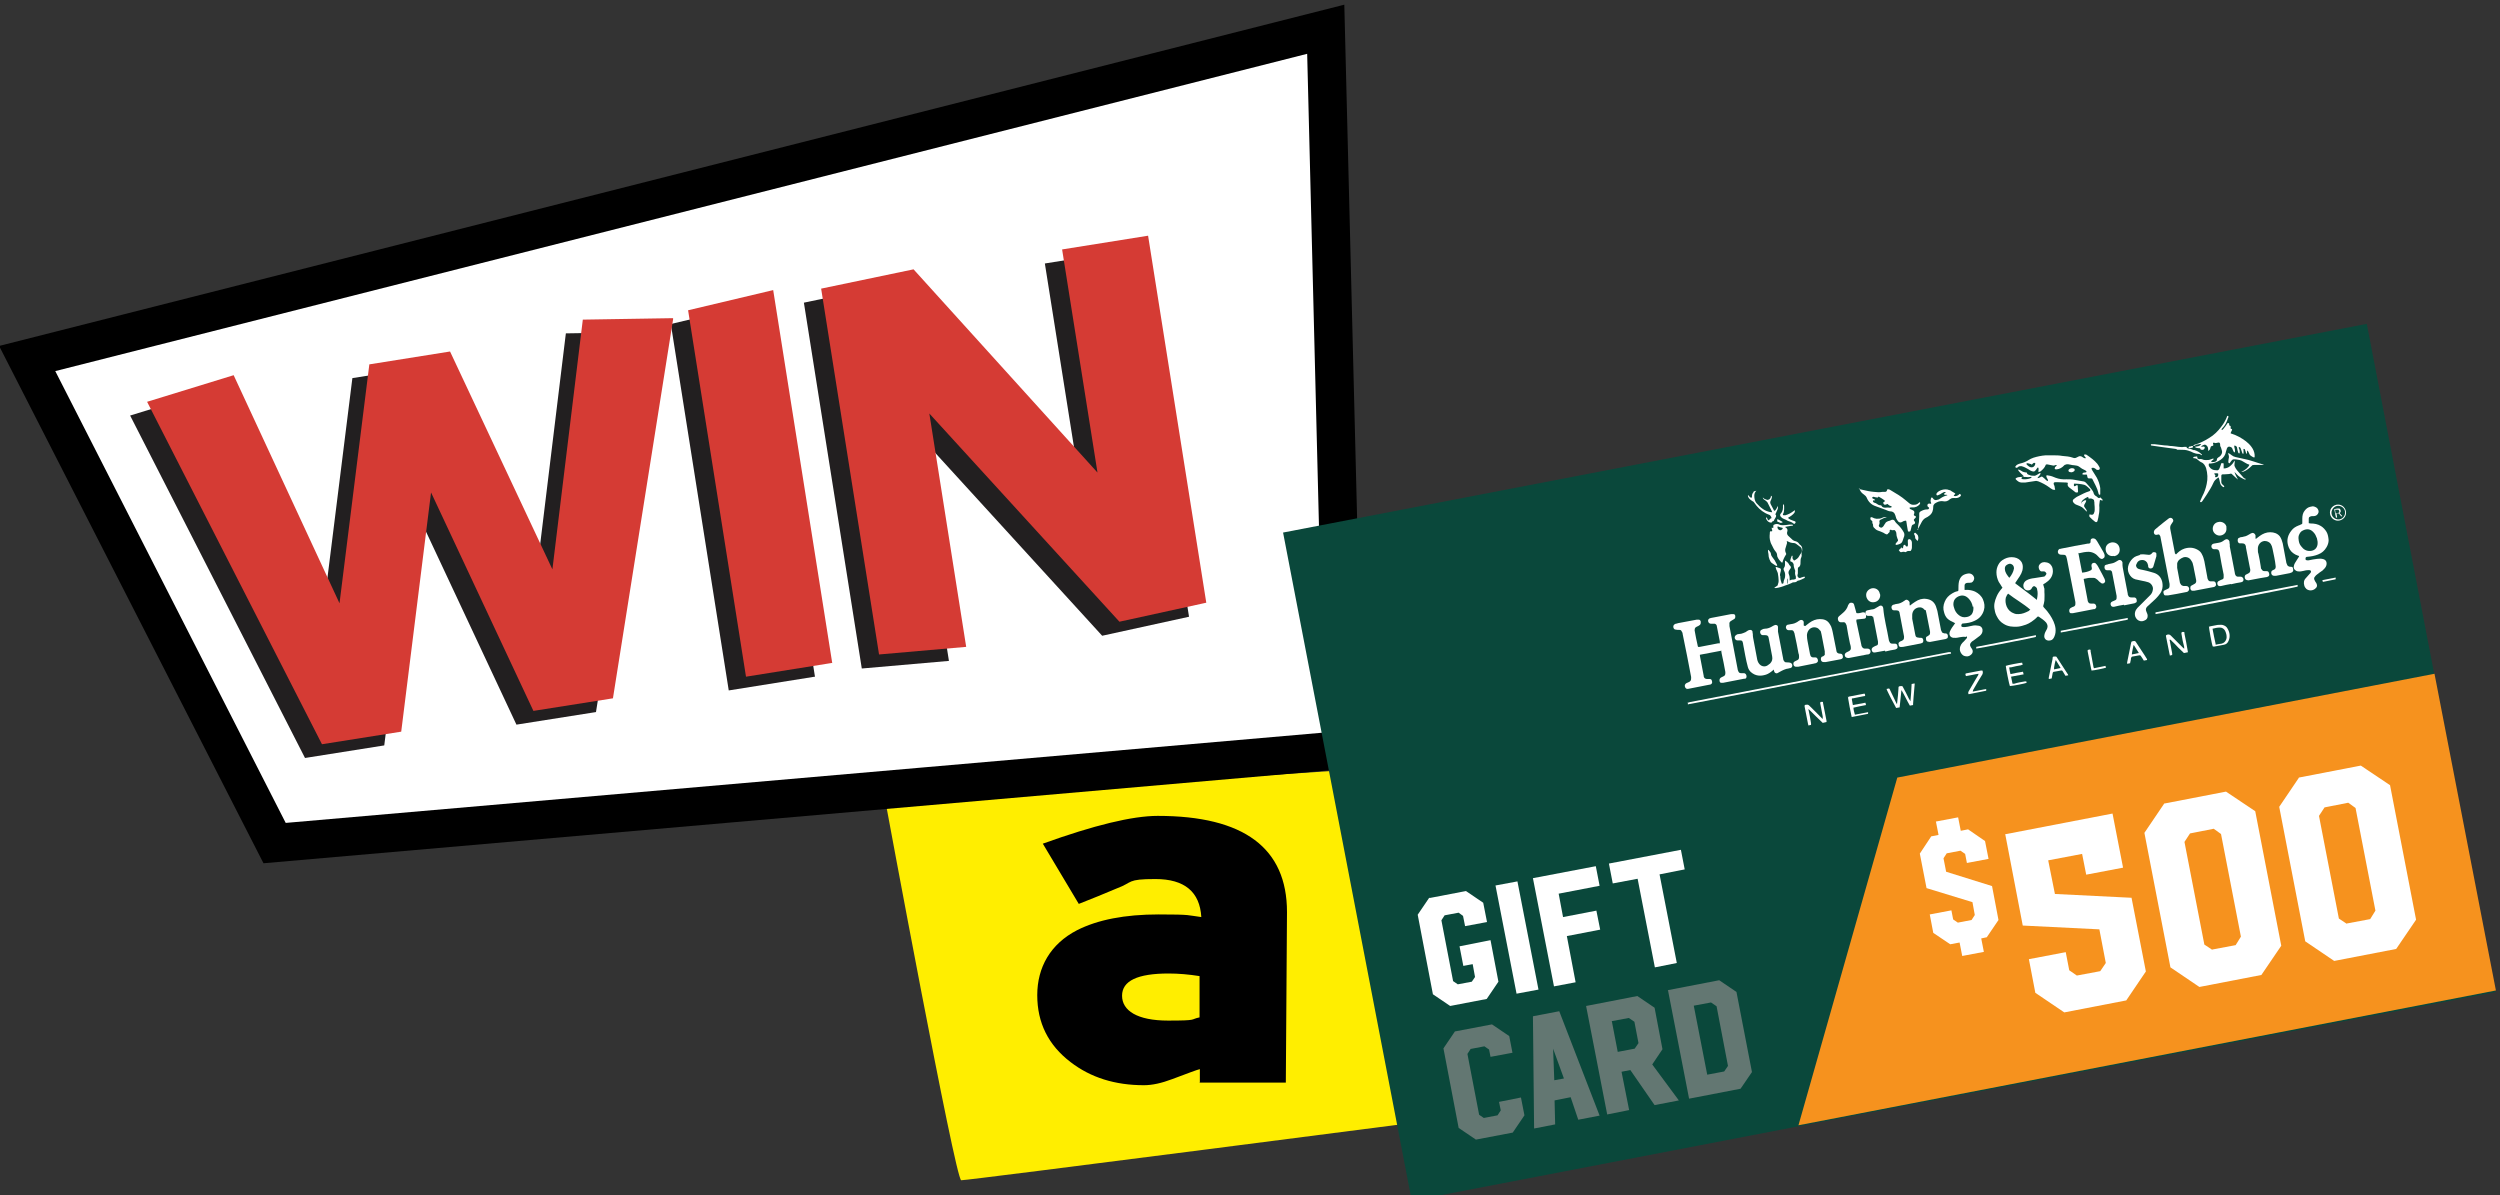 <svg xmlns="http://www.w3.org/2000/svg" viewBox="0 0 854.9 408.7"><rect x="0" y="0" width="854.9" height="408.7" fill="#333333" stroke="none"/><defs><style>      .cls-1 {        fill: none;      }      .cls-2 {        fill: #f6921e;      }      .cls-3 {        fill-rule: evenodd;      }      .cls-3, .cls-4 {        fill: #fff;      }      .cls-5 {        fill: #fe0;      }      .cls-6 {        fill: #d53b34;      }      .cls-7 {        fill: #0a483b;      }      .cls-8 {        fill: #221f20;      }      .cls-9 {        fill: #637772;      }    </style></defs><g><g id="Layer_2"><g><path class="cls-5" d="M302.7,273.6s24,129.9,26,130,165-21,165-21l10.1-122.1-201.1,13.1Z"></path><g><g><polygon class="cls-4" points="9.3 122.6 453.4 10 459.6 256.4 94 288.3 9.3 122.6"></polygon><path d="M447,18.4l5.8,232.1-355.1,30.9L18.9,126.9,447,18.4M459.7,1.6L-.3,118.3l90.4,176.9,376.1-32.8L459.7,1.6h0Z"></path></g><rect class="cls-1" x="-1.4" y="44.9" width="841.6" height="334.8"></rect><path class="cls-8" d="M406.6,210.9l-19.9-125.5-29.4,4.7,12.1,76.3-62.9-69.5-31.6,6.6,19.8,125.1,29.8-2.6-12.6-79.8,65,71.2,29.7-6.5ZM278.7,231.5l-20.2-127.6-29.1,6.9,19.8,125.3,29.4-4.7ZM224.3,113.5l-30.8.5-10.4,85.4-35-74.5-27.6,4.4-10.2,81.7-36.2-78-29.6,9.1,59.8,117.1,27.1-4.3,10.2-81.8,35,74.7,27.2-4.3,20.6-129.8Z"></path><path class="cls-6" d="M412.5,206.1l-19.9-125.5-29.4,4.7,12.1,76.3-62.9-69.5-31.6,6.6,19.8,125.1,29.8-2.6-12.6-79.8,65,71.2,29.7-6.5ZM284.6,226.8l-20.2-127.6-29.1,6.9,19.8,125.3,29.4-4.7ZM230.1,108.8l-30.8.5-10.4,85.4-35-74.5-27.6,4.4-10.2,81.7-36.2-78-29.6,9.1,59.8,117.1,27.1-4.3,10.2-81.8,35,74.7,27.2-4.3,20.6-129.8Z"></path></g><rect class="cls-7" x="457.4" y="143.9" width="377.4" height="232.7" transform="translate(-37.6 127.3) rotate(-10.9)"></rect><polygon class="cls-2" points="853.5 338.7 615 384.8 648.8 265.9 832.5 230.4 853.5 338.7"></polygon><g><path class="cls-4" d="M577,240.3c.3,0,.6-.1.8-.2,29.5-5.7,59.1-11.4,88.6-17.1h.7c0,0,0,.3.1.5-.1,0-.2,0-.4.1-.1,0-.2,0-.3,0-29.5,5.7-59,11.4-88.4,17.1-.3,0-.6.1-.9.2,0-.2,0-.5-.1-.7Z"></path><path class="cls-4" d="M600.7,167.7c-.5.5-.8,1-.8,1.7,0,.9.1,1.8.7,2.6.7.8,1.4,1.5,2.3,2.1.7.5,1.5.8,2.4,1,.2,0,.4,0,.7.1,0-.2-.1-.4-.2-.6-.4-.9-.9-1.7-1.3-2.6-.1-.3-.4-.5-.6-.7-.3-.2-.5-.4-.8-.6-.2-.1-.2-.3-.3-.6.2.2.4.4.6.5.2.1.5.2.8.3.3.1.6,0,.9-.2.3-.3.5-.7.5-1.2.3.2.4.3.3.6-.1.4-.2.8-.4,1.1-.2.4-.2.8,0,1.2.3.6.7,1.3,1,1.9,0,.1.2.3.3.4.4-.2.5-.5.7-.8.2-.3.3-.6.5-.9,0,.2,0,.3,0,.5,0,.6-.4,1.2-.6,1.7,0,.2-.2.4-.3.6,0,0,0,.1,0,.1q.4.3.2.8c-.1.3-.3.6-.5.9-.1.2-.2.4-.3.6-.1,0-.3,0-.4,0,0,0,0,0,0,.2-.1.2-.3.3-.5.3-.8,0-1.5-.7-1.7-1.5,0,0,0-.1,0-.2.2,0,.3,0,.3,0,.1.2.2.5.3.7.2.3.5.3.6,0,0-.2.2-.3.4-.4.3,0,.3-.2.2-.5-.2-.4-.4-.7-.8-.8-1.7-.6-3.1-1.7-4.2-3-.3-.4-.6-.8-.9-1.2-.1-.2-.3-.3-.5-.4-.6-.4-1.2-.8-1.5-1.5,0-.2-.2-.4,0-.6.4.3.6,1.1,1.3.8,0-.2,0-.3,0-.5,0-.5.2-1,.6-1.4,0,0,0-.1,0-.2.3,0,.6-.1.9-.2Z"></path><path class="cls-4" d="M684.7,200.9c-.4-.7-.8-1.3-1.2-1.9-.5-1-.8-2.1-.8-3.3,0-.9.2-1.7.6-2.5.5-1,1.2-1.6,2.2-2.1,1-.5,2.1-.7,3.3-.5,1.1.2,1.9.7,2.5,1.6.5.9.5,1.8.3,2.8-.2.7-.5,1.4-.9,2-.5.7-.9,1.4-1.4,2.1,0,0-.1.2-.2.3.2.2.4.4.6.5,1.5,1.1,3,2.3,4.5,3.4.6.5,1.3,1,1.9,1.5.1,0,.2.2.3.4.1-.3.2-.4.2-.5.2-1.1.3-2.1,0-3.2,0-.3-.2-.6-.5-.8-.4-.4-.8-.3-1.1.1-.1.1-.2.3-.3.5-.5.8-2,.9-2.6-.2-.5-1,0-2.1.8-2.6.8-.5,1.8-.7,2.7-.8,1.1-.2,2.1-.3,3.2-.5.4,0,.6-.3.8-.6.2-.3.3-.5,0-.8-.2-.3-.4-.4-.7-.4-.2,0-.5,0-.7,0-.1,0-.3,0-.4-.1-.6-.4-.9-1.6-.4-2.2.6-.8,1.4-1,2.3-.8.7.1,1.3.4,1.7,1,.5.6.6,1.4.6,2.2-.1,1.8-1.2,3-2.6,3.9-.2.1-.5.3-.7.4,0,0,0,0,0,0,0,.2.1.5.2.8,0,.3.2.5.2.8,0,.4,0,.7,0,1.1.1,1,0,2,0,2.9-.1.6-.2,1.2-.4,1.8,0,.2,0,.3.2.5.8.8,1.5,1.7,2.1,2.6.9,1.4,1.7,2.9,1.9,4.6.1,1,0,1.9-.4,2.8-.3.7-.7,1.2-1.4,1.3-1.3.3-2.3-.6-2-1.9.1-.6.4-1.2.7-1.7.1-.2.3-.5.3-.7.2-.7,0-1.2-.4-1.8-.7-.8-1.6-1.4-2.5-2-.2-.1-.3-.1-.5,0-.6.7-1.3,1.2-2,1.7-.6.4-1.3.8-1.9,1-.9.3-1.8.6-2.8.7-1.7.1-3.4,0-4.9-1-1-.6-1.7-1.4-2.2-2.4-.4-.7-.7-1.5-.8-2.3-.4-1.6,0-3.1.6-4.5.4-1,1-1.9,1.7-2.7.1-.1.2-.3.4-.5ZM694.3,208.5c-2.4-2.1-5.2-3.6-7.6-5.5-.4.4-.6.9-.8,1.4-.2,1-.1,2,.3,3,.5,1.2,1.4,2,2.6,2.4.5.2.9.2,1.4.2,1.3,0,2.4-.5,3.4-1,.2,0,.3-.3.5-.4ZM687.1,197.5c0,0,.1,0,.1,0,.7-.9,1.3-1.9,1.5-3.1,0-.6-.2-1.1-.7-1.4-.6-.4-1.2-.2-1.8.2-.5.3-.7.9-.6,1.5.1,1.2.8,2,1.5,2.9Z"></path><path class="cls-4" d="M588.7,222.5l-7.4,1.4c0,.1,0,.3,0,.4.4,2.3.9,4.5,1.3,6.8,0,0,0,.1,0,.2.2.7.5.8,1.1.9.3,0,.7,0,1,0,.4,0,.6.2.7.6.1.4.2.8-.2,1.1-.1.1-.3.2-.4.2-.4,0-.8.2-1.1.2-2,.4-4.1.8-6.1,1.2s-.2,0-.3,0c-.6.2-.9-.1-1.1-.6-.2-.5,0-1,.5-1.3.2-.1.5-.2.7-.3.7-.3.9-.6.9-1.4,0-.1,0-.3,0-.4-.9-4.9-1.9-9.8-2.9-14.7,0-.4-.2-.7-.4-1-.1-.3-.4-.4-.7-.4-.4,0-.9,0-1.3-.1-.5,0-.8-.5-.8-1,0-.5.3-.8.8-1,.3,0,.5-.1.8-.2,2.1-.4,4.3-.8,6.4-1.2.2,0,.5,0,.7,0,.4,0,.6.3.7.7,0,.4,0,.8-.3,1.1-.2.2-.4.2-.6.4-.3.1-.5.2-.8.4-.3.2-.4.6-.4.9,0,0,0,.2,0,.2.3,1.7.6,3.3,1,5,.1.7.2.7.8.6,2.1-.4,4.1-.8,6.2-1.2h.6c0-.3,0-.5,0-.7-.3-1.7-.7-3.4-1-5.1,0-.4-.3-.8-.7-.9-.3,0-.6,0-.9,0-.2,0-.3,0-.5,0-.6-.1-.9-.5-.9-1.1,0-.4.3-.6.6-.8.1,0,.3,0,.5-.1,2.3-.4,4.6-.9,6.8-1.3.3,0,.5,0,.8,0,.4,0,.6.4.6.7,0,.4,0,.8-.4,1-.3.2-.7.4-1,.6-.5.3-.7.6-.6,1.2,0,.2,0,.4,0,.6.9,4.9,1.9,9.8,2.8,14.7,0,.3.2.6.3.9.2.4.5.5.9.5.3,0,.6,0,.9,0,.7,0,1.1.8.9,1.4,0,.2-.2.5-.5.5-.1,0-.2,0-.3,0-2.4.5-4.8.9-7.2,1.4-.2,0-.5,0-.7,0-.4-.1-.5-.5-.5-.9,0-.4.2-.7.5-.9.3-.2.7-.3,1-.5.4-.2.5-.6.5-1,0-.1,0-.3,0-.4-.4-2.2-.8-4.3-1.3-6.5,0-.1,0-.3-.1-.5Z"></path><path class="cls-4" d="M744.1,189.6c.4-.4.8-.8,1.2-1.1.5-.4,1.1-.7,1.7-.9,1.6-.5,3.1-.4,4.5.4.7.4,1.2.9,1.5,1.6.4.7.6,1.5.8,2.3.3,1.8.7,3.6,1,5.4,0,.3.1.6.2.8.2.5.5.7,1,.7.3,0,.6,0,.9,0,.4,0,.7.2.8.6.1.4.2.8-.2,1.1-.2.2-.5.3-.8.3-2.1.4-4.2.8-6.3,1.2-.3,0-.5,0-.8,0-.4-.1-.5-.4-.6-.8,0-.4,0-.7.3-.9.3-.2.6-.3.9-.5.7-.3.9-.7.8-1.4-.2-1.2-.5-2.4-.7-3.5s-.2-1.2-.4-1.9c-.1-.6-.4-1.1-.7-1.5-.6-.9-1.7-1.2-2.6-.9-1,.4-1.9,1-2.1,2.1,0,.5,0,1,0,1.5.3,1.6.6,3.2.9,4.8,0,.3.2.6.4.9.2.3.5.4.9.5.3,0,.6,0,.9,0,.8,0,1.2.8.9,1.4,0,.2-.3.4-.4.5-.2.1-.5.2-.7.2-2,.4-4,.8-6,1.1-.3,0-.7,0-1,0-.4,0-.5-.5-.6-.9,0-.4,0-.7.4-.8.2-.1.5-.3.8-.4.9-.3.9-.8.9-1.4,0-.1,0-.3,0-.4-1-5.3-2.1-10.7-3.1-16,0-.3-.2-.5-.3-.7-.1-.2-.3-.3-.6-.2,0,0,0,0,0,0-.6.2-1,.1-1.2-.2-.3-.4-.2-1.1.2-1.5.4-.4.9-.7,1.3-1.1,1.1-.9,2.2-1.8,3.4-2.7.4-.3.9-.3,1.2,0,.4.3.5.9.2,1.2-.1.2-.3.4-.4.6-.5.6-.6,1.3-.4,2.1.5,2.6,1,5.2,1.5,7.8,0,.2,0,.3.2.4Z"></path><path class="cls-4" d="M710.7,189c.4,2.3.9,4.6,1.3,6.8,0,0,.2,0,.2,0,.9-.1,1.8-.3,2.6-.7.5-.2.6-.5.5-1,0-.2-.1-.3-.1-.5,0-.4,0-.8.4-1,.4-.2.8-.2,1.1.1.3.3.6.7.8,1.1.5.9,1,1.9,1.5,2.8.2.5.5.9.7,1.4,0,.2.2.5.2.7-.1.8-1,1.1-1.5.6-.4-.3-.8-.6-1.1-1-.4-.3-.8-.7-1.4-.7-.4,0-.8,0-1.2,0-.6,0-1.2.2-1.8.3-.4,0-.4.1-.3.5.4,2.3.9,4.6,1.3,6.9,0,.1,0,.3.1.4.2.5.5.7,1,.7.3,0,.6,0,.9,0,.7,0,1.1.8.9,1.4-.1.2-.3.4-.5.5-.1,0-.2,0-.3,0-2.4.5-4.8.9-7.2,1.4-.2,0-.5,0-.7,0-.4-.1-.5-.5-.5-.9,0-.4.2-.7.5-.9.4-.2.7-.4,1.1-.5.4-.2.5-.5.5-.9,0-.2,0-.4,0-.6-1-4.9-1.9-9.9-2.9-14.8-.3-1.4-.5-1.4-1.8-1.4-.8,0-1.2-.3-1.3-.9,0-.5.2-.9.6-1.1.2,0,.4,0,.6-.1,3-.6,6-1.2,9-1.7.1,0,.3,0,.4,0,.5-.1.6-.3.6-.8,0,0,0,0,0,0,0-.4,0-.7.4-.9.4-.2.9-.1,1.3.2.2.2.4.5.6.8.7,1.2,1.4,2.4,2.1,3.6.2.4.5.9.4,1.5,0,.4-.4.6-.7.8-.3.1-.6,0-.9-.2-.1-.1-.3-.3-.4-.4-.9-1.1-2-1.7-3.4-1.8-1.1,0-2.2.2-3.4.5Z"></path><path class="cls-4" d="M790,195c-.7-.1-1.5,0-2.2.2-.6.1-1.2.3-1.8.2-.5,0-.9-.2-1.3-.6-.3-.3-.4-.7-.3-1.2.1-.7.5-1.3.9-1.9.2-.4.5-.7.7-1.1.3-.4.3-.5-.2-.6-.6-.2-1.2-.5-1.7-.9-.9-.7-1.4-1.6-1.7-2.7-.5-1.9,0-3.5,1.2-5,.6-.8,1.4-1.3,2.4-1.7.3-.1.6-.2.9-.4.4-.1.4-.2.4-.6,0-.5,0-.9,0-1.4,0-1,.2-2,.9-2.8.5-.6,1-1,1.8-1.2.5-.1,1-.3,1.6,0,.6.2,1,.6,1.2,1.2.2.6,0,1.1-.5,1.6-.5.4-1,.4-1.6.4-.3,0-.5,0-.8.2-.3.1-.4.4-.4.6,0,.5,0,1,0,1.6.2,0,.4.1.6.1,1.3,0,2.5.2,3.6.9.8.5,1.4,1.2,1.9,2,.5.9.6,1.8.7,2.8,0,.9-.3,1.7-.7,2.4-.7,1.2-1.6,2-2.9,2.5-1.2.5-2.5.7-3.7.8-.4,0-.6.2-.6.6,0,.4,0,.5.5.6.2,0,.4,0,.6,0,1-.2,1.9-.4,2.9-.5.7-.1,1.4-.1,2.1.1,1,.3,1.3,1.2,1,2.2-.2.7-.8,1.2-1.3,1.7-.6.4-1.2.8-1.8,1.3-.3.2-.6.5-.8.8-.4.4-.3.9,0,1.4.1.3.3.5.5.8.4.8.3,1.4-.5,2-1,.7-2.1.6-2.9,0-.3-.3-.6-.7-.7-1.1-.3-1-.2-1.9.5-2.6.3-.3.5-.6.8-.9.3-.3.5-.6.8-.9.2-.3.3-.5,0-.8ZM786.1,185c.1.6.3,1.2.8,1.8.8,1.1,1.8,1.7,3.2,1.6,1.3-.1,2.2-.9,2.4-2.2.1-.7,0-1.4-.2-2.1-.3-.8-.6-1.5-1.2-2.1-1-1.1-2.2-1.3-3.6-.6-.7.3-1.1.9-1.4,1.7-.2.6-.1,1.3,0,2Z"></path><path class="cls-4" d="M672.2,217.8c-.7-.1-1.4,0-2,.1-.6.1-1.2.3-1.9.2-.1,0-.3,0-.4,0-1.2-.2-1.5-1.3-1.1-2.2.4-.9.9-1.6,1.5-2.4,0-.1.2-.2.3-.4-.2,0-.3-.2-.4-.2-.9-.4-1.7-.8-2.4-1.5-.5-.6-.8-1.2-1-2-.4-1.2-.3-2.4.2-3.6.5-1.3,1.4-2.2,2.6-2.9.5-.3,1.1-.6,1.7-.7.4-.1.4-.2.4-.6,0-.9,0-1.9.2-2.8.2-.7.5-1.4,1.1-1.9.6-.5,1.4-.7,2.1-.8,1.1-.1,1.9.7,2,1.6,0,.6-.4,1.3-.9,1.5-.4.1-.9.1-1.3.1-.6,0-1.1.3-1.1.9,0,.5,0,1,0,1.5.2,0,.5.1.7,0,1,0,2,.2,2.9.6,1.2.6,2.2,1.5,2.7,2.7.5,1.2.7,2.4.3,3.7-.5,1.7-1.6,2.9-3.2,3.6-1.2.6-2.5.8-3.9.9-.4,0-.5.2-.6.6,0,.4,0,.5.4.6.6.1,1.2,0,1.8-.1.6-.1,1.2-.3,1.9-.4.7-.1,1.3,0,2,.1,1,.3,1.3,1.2,1.1,2.1-.2.8-.8,1.3-1.4,1.7-.7.6-1.5,1.1-2.2,1.6,0,0,0,0,0,0-.7.6-.8,1.3-.3,2,.1.2.3.4.4.6.4.7.2,1.4-.4,1.9-.7.6-1.4.7-2.3.4-.9-.3-1.6-1.6-1.5-2.4,0-1.1.6-1.9,1.4-2.6.3-.3.6-.7.9-1,.2-.2.2-.5,0-.7ZM674.6,207.5c-.2-1.1-.6-1.9-1.3-2.7-1.1-1.2-2.2-1.4-3.5-.9-.7.3-1.3.8-1.6,1.5-.3.8-.3,1.6,0,2.4.3,1.1.8,1.9,1.7,2.6.8.6,1.6.8,2.6.6.7-.1,1.3-.4,1.8-1,.5-.8.6-1.7.5-2.6Z"></path><path class="cls-4" d="M751.7,156.9c.1,0,.3.2.4.1.5-.1.9,0,1.3.2.6.2,1.2.1,1.8.1.3,0,.7-.2,1-.3.2,0,.4-.2.7-.2.1.2,0,.4-.2.5-.1,0-.3.2-.4.3-.2.1-.2.3,0,.4.1,0,.3,0,.4,0,.2,0,.5,0,.7-.1.4-.1.7-.3.7-.8,0-.4.3-.5.5-.7.6-.3,1-.8,1.2-1.4.1-.3.1-.6,0-.9-.2-.5-.2-1-.5-1.4-.1-.2-.1-.4-.1-.7,0-.6-.3-.8-.9-.6-.4.1-.8.2-1.1,0,0,0-.2,0-.4,0-.1.2,0,.4,0,.5.2.3.1.4-.2.6,0,0-.2,0-.2,0-.3.1-.5.3-.5.6-.2.7-.3.8-.8,1.1,0-.2,0-.4,0-.6,0-.5-.2-1-.6-1.3-.2-.2-.5-.3-.8-.2-.3.2-.8.2-1,.7.3,0,.4,0,.6-.1.2,0,.5,0,.6.2.1.2,0,.5-.2.7-.2.2-.4.3-.7.2,0,0-.2,0-.4,0-.1-.2-.2-.4-.3-.5-.5,0-.9-.1-1.4-.2,0,0-.2-.1-.2-.2,0,0,0-.2.1-.2.3,0,.6,0,.8-.1.5,0,.8-.4,1.1-.7,0,0,0,0,0-.1-.4,0-.7.1-1.1.2-.4,0-.7.1-1,.4-.1.1-.4,0-.6.1,0-.3.3-.3.4-.4,1.8-.5,3.4-1.3,5-2.3,1.7-1,3.1-2.4,4.2-3.9.8-1,1.4-2.1,1.9-3.3,0-.2.1-.4.4-.4.2.2.2.5,0,.7-.4,1.4-1,2.6-2,3.6,0,0-.2.2-.2.3,0,0,0,.2,0,.2,0,0,.2,0,.2,0,.1,0,.2-.1.3-.2.5-.6,1-1.2,1.4-1.9,0,0,0-.2.2-.2,0,0,.2-.1.3,0,0,0,.2.1.2.2,0,0,0,.2,0,.2,0,.4,0,.4.5.6,0,.3,0,.6,0,.9.2,0,.3.1.5.2,0,.5-.5.9-.5,1.4,1,.3,2,.7,2.9,1.2,1.6.9,3.1,1.9,4.2,3.4.6.8,1,1.7,1.1,2.7,0,.3,0,.6,0,.9-.2,0-.3,0-.4,0-.4-.2-.7-.4-1.1-.7-.2-.2-.3-.4-.4-.7-.1-.2-.2-.4-.3-.6,0-.1-.2-.2-.3-.3,0,0,0,0-.1,0,0,.2,0,.4,0,.6,0,.2,0,.4-.3.5,0-.2,0-.3-.1-.5-.1-.3-.2-.6-.3-.9,0-.2-.2-.3-.4-.3-.2,0-.1.3-.1.4,0,.3,0,.7,0,1,0,.1,0,.2-.1.3-.3,0-.3-.3-.4-.5-.2-.5-.3-1-.5-1.4-.1-.3-.4-.5-.5-.4-.2,0-.2.3,0,.6.2.4.2.9.2,1.3,0,.1-.1.2-.2.3,0,0-.3-.2-.3-.3-.2-.5-.3-1.1-.4-1.6,0-.4-.3-.7-.7-.8,0,0-.2,0-.3,0,0,.8.5,1.5.2,2.3-.3,0-.4-.3-.5-.5-.1-.2-.2-.5-.3-.7-.1-.4-.4-.6-.8-.7-.4-.2-.9,0-1.1.6-.1.3-.2.7-.3,1-.2,1.2-.8,2.1-1.8,2.8-1,.7-2.1,1.2-3.3,1.3-.1,0-.3,0-.4,0-.3,0-.4,0-.4.4,0,.2,0,.5.2.7.5.8,1.3,1.2,2.2,1.2,0,0,0,0,.1,0,.7.2,1-.2,1.2-.7.2-.5.4-1,.6-1.7.1,0,.3,0,.5,0,.3,0,.3,0,.3.3,0,.5,0,1,0,1.5.9,0,1.6-.3,2.2-.8.6-.5,1.1-1,1.5-1.9.2.5,0,.8,0,1.2,0,.2,0,.4,0,.6.4,1.1,1.2,1.9,2,2.8.3.3.5.6.8.9.2.3.5.6.9.7,0,0,0,0,.2.1-.2.3-.4.2-.6.1-.5-.3-1.1-.5-1.6-.9-.5-.3-.9-.8-1.3-1.2-.1-.1-.2-.2-.4-.4.3,1,.8,1.8,1.2,2.6,0,0,0,0,0,0-.2-.2-.5-.4-.7-.6-.4-.4-.9-.8-1.3-1.2-.2-.2-.3-.3-.6-.2-.6.2-1.3.1-2,.2-.2,0-.3,0-.5,0-.5,0-.6.2-.6.6,0,.7,0,1.4,0,2.1,0,.4.3.7.6,1,.2.1.4.2.4.6-.3.2-.5,0-.7-.2-.5-.4-.7-.9-.8-1.5-.1-.5-.2-1-.4-1.5-.2,0-.3,0-.4.2-.6.4-1.1.9-1.4,1.6-.6,1.4-1.4,2.6-2.2,3.9-.5.7-.9,1.4-1.4,2.1-.1.2-.2.3-.4.5-.2.2-.4.2-.6-.1.3-.6.5-1.2.8-1.8.7-1.3,1.2-2.7,1.5-4.2.4-1.8.3-3.6-.2-5.4-.3-.8-.7-1.6-1.6-2-.5-.2-.9-.6-1.3-.9-.3-.3-.7-.5-1.2-.5-.2,0-.3,0-.3-.2,0-.2.1-.2.3-.3.2,0,.5,0,.7-.1.4,0,.4,0,.4.4,0,0,0,.1,0,.2ZM758.6,161.9c-.5,0-1-.2-1.5.1.2.2.4.4.5.5,0,.2-.3.5,0,.7.8,0,1.1-.5.9-1.4Z"></path><path class="cls-4" d="M653.1,207.1c.6-.5,1.2-.9,1.8-1.3,1.2-.8,2.4-1.2,3.8-1,1.6.2,2.7,1,3.3,2.5.2.5.3,1.1.5,1.6.4,2.1.8,4.2,1.2,6.3,0,.3.2.5.3.8.1.4.5.5.9.6.1,0,.3,0,.4,0,.5,0,.7.3.8.8,0,.5,0,.9-.5,1-.2.1-.4.2-.7.2-1.6.3-3.2.6-4.8.9s-.2,0-.2,0c-1.1,0-1.3-.4-1.3-1.3,0-.3.2-.5.4-.6.2,0,.4-.2.5-.3.4-.2.5-.5.5-.9,0-.1,0-.3,0-.4-.4-2-.8-4.1-1.2-6.1s-.3-1-.7-1.4c-.5-.6-1.1-.9-1.9-.8-1.3.2-2.2,1.1-2.3,2.5,0,.5,0,1,0,1.4.3,1.7.7,3.4,1,5.2.2.8.1,1.2,1.5,1.3.2,0,.4,0,.5,0,.5,0,.7.3.8.9,0,.4-.1.8-.5.9-.2,0-.4.2-.7.2-1.9.4-3.8.7-5.7,1.1-.4,0-.7.1-1.1,0-.5-.2-.4-.7-.5-1.1,0-.3.2-.5.5-.7.2-.1.5-.2.7-.3.6-.3.7-.6.7-1.2,0,0,0-.2,0-.3-.5-2.6-1-5.3-1.5-7.9,0-.2-.1-.5-.2-.6-.2-.4-.6-.3-1-.4-.3,0-.5,0-.8,0-.5,0-.7-.4-.8-1,0-.4.2-.7.6-.9.2,0,.5-.1.7-.2.8-.1,1.5-.2,2.2-.6.3-.1.5-.3.8-.5.1,0,.2-.1.3-.2.4-.3.7-.3,1.1,0,.4.3.6.6.5,1.1,0,.2,0,.5.1.7Z"></path><path class="cls-4" d="M771.4,184.3c.4-.3.9-.7,1.3-1,1.1-.8,2.3-1.3,3.6-1.3,1.3,0,2.5.4,3.3,1.4.5.7.8,1.6,1,2.4.4,2.2.8,4.3,1.2,6.4,0,.3.2.6.3.9.1.4.5.6.9.7,0,0,.1,0,.1,0,1,0,1,.2,1.1,1.2,0,.3-.2.5-.4.7-.2.1-.5.2-.8.3-1.6.3-3.1.6-4.7.9-.2,0-.4,0-.6,0-1,0-1.2-1-.9-1.6,0-.1.2-.2.4-.3.2-.1.4-.2.6-.3.3-.2.4-.5.4-1-.2-2.1-.7-4.1-1.1-6.1-.1-.6-.3-1.1-.6-1.6-.5-.7-1.3-1-2.1-1-1.5.1-2.4,1.5-2.3,2.8,0,.6,0,1.1.2,1.6.3,1.5.6,2.9.8,4.4s0,.5.2.7c.2.5.5.8,1,.8.2,0,.4,0,.6,0,.8,0,.9.2,1.1,1,0,.4,0,.7-.5.9-.2.1-.5.2-.8.2-.6.1-1.2.2-1.8.3-1.2.2-2.5.5-3.7.7s-.4,0-.5,0c-.7,0-1-.3-1.1-1,0-.4.1-.7.4-.9.2-.1.5-.2.8-.4.5-.2.7-.6.7-1.1,0-.2,0-.5-.1-.7-.5-2.4-.9-4.8-1.4-7.2v-.3c-.2-.8-.6-1-1.4-1-.2,0-.5,0-.7,0-.4,0-.6-.4-.7-.8,0-.4,0-.8.3-1,.2-.1.5-.2.7-.3.4,0,.8-.1,1.1-.2.8-.1,1.4-.5,2.1-.9.1,0,.2-.2.4-.2.6-.4,1.3,0,1.5.7,0,.2,0,.4,0,.6,0,.1,0,.3,0,.4,0,0,0,0,0,0Z"></path><path class="cls-4" d="M617.3,214.1c.5-.4.9-.7,1.4-1.1,1.1-.8,2.3-1.3,3.6-1.3,1.3,0,2.4.3,3.2,1.4.3.4.5.8.7,1.2.2.6.4,1.2.5,1.8.4,2,.8,4,1.2,6s0,.4.1.6c.1.5.5.7.9.8,0,0,.1,0,.2,0,.8,0,1.1.4,1.1,1.2,0,.3-.2.5-.4.6-.2.1-.5.2-.7.2-1.6.3-3.2.6-4.8.9-.2,0-.5,0-.7,0-.5,0-.8-.3-.9-.7-.1-.5,0-1.1.5-1.2.1,0,.3-.1.4-.2.3-.2.5-.4.4-.8,0-.3,0-.5,0-.8-.4-1.9-.7-3.8-1.1-5.7s-.3-1-.6-1.5c-.5-.7-1.1-1-2-1-1.6.1-2.4,1.6-2.4,2.8,0,.7.1,1.3.2,1.9.3,1.4.5,2.8.8,4.2,0,.3.2.5.2.8.2.4.5.6.9.6.2,0,.5,0,.7,0,.5,0,.7.2.9.7.2.7,0,1-.7,1.3-.2,0-.3,0-.5.1-1.8.4-3.7.7-5.5,1.1-.3,0-.5,0-.8,0-.4,0-.7-.3-.8-.7-.1-.5,0-.9.4-1.1.2-.1.5-.3.8-.4.5-.2.7-.5.7-1.1,0-.4,0-.9-.2-1.3-.4-2.2-.8-4.3-1.3-6.5,0-.3-.2-.6-.3-.9-.1-.3-.4-.5-.7-.5-.4,0-.7,0-1.1,0-.5,0-.8-.4-.9-.9,0-.5.2-.9.7-1,.2,0,.4,0,.6-.1.7-.1,1.5-.2,2.2-.6.3-.1.5-.3.8-.5.2-.1.3-.2.5-.3.6-.3,1.2,0,1.3.6,0,.3,0,.6,0,.8,0,0,0,.2,0,.4Z"></path><path class="cls-4" d="M606.8,228.8c-.2.1-.4.2-.5.4-.7.6-1.5,1.2-2.4,1.5-1.9.6-3.6.5-5.2-.9-.5-.5-.8-1-1-1.7-.7-2.5-1.1-5.2-1.6-7.7,0-.3-.1-.6-.2-.9-.1-.4-.4-.5-.8-.5-.3,0-.6,0-.9,0-.8,0-1.3-.9-.8-1.6.2-.2.5-.4.7-.5.2,0,.4-.1.6-.1.5,0,.9-.1,1.4-.3.6-.2,1-.4,1.5-.8.3-.2.6-.3.9-.3.4,0,.7.2.8.6,0,.3,0,.5.1.8,0,.4,0,.9.1,1.3.4,2.3.9,4.6,1.3,6.9.1.7.3,1.4.7,1.9.7,1,2,1.3,3,.6.3-.2.5-.4.8-.6.7-.7.9-1.5.7-2.5-.4-2.1-.8-4.2-1.2-6.3-.1-.7-.5-.9-1.2-.9-.3,0-.5,0-.8,0-.5,0-.8-.4-.9-.9,0-.5,0-.7.6-1,.3-.2.7-.3,1-.3,1,0,1.9-.4,2.7-.9.3-.2.6-.3.9-.4.5,0,.9.2.9.7s0,.6,0,.9c0,.2,0,.5,0,.7.6,3.1,1.2,6.3,1.8,9.4,0,.3.2.6.4.8.1.2.3.3.6.3.4,0,.9,0,1.3.1.5.1.8.5.8,1,0,.5-.3.8-.8.9-.2,0-.3,0-.5.1-1,.1-2,.6-2.9,1.1-.3.2-.6.3-.9.5-.4.2-1-.1-1.1-.6,0-.2-.2-.5-.2-.8Z"></path><path class="cls-4" d="M731.9,189.6c.9-.1,1.7,0,2.6.1.5.1.9,0,1.3-.4.3-.5.7-.6,1.2-.4.2,0,.4.2.4.5,0,.3,0,.6,0,.8-.3,1.1-.7,2.3-1,3.4-.1.5-.5.8-1,.8-.4,0-.7-.2-.8-.6,0-.2,0-.5-.1-.7-.1-.7-.8-1.6-1.9-1.6-1.1,0-1.7.5-2.1,1.6-.2.5.2,1.2.7,1.4.5.2,1,.3,1.6.4,1.3.3,2.6.6,3.8,1,1.5.5,2.4,1.5,2.8,3.1.2,1,.2,2-.2,3-.2.6-.6,1.1-1,1.6-.8,1-1.7,1.8-2.6,2.6-.4.4-.9.8-1.3,1.2-.6.6-.6,1.1-.3,1.8.2.5.5,1,.4,1.6,0,.7-.5,1.2-1.1,1.4-.4.2-.9.3-1.4.2-.9-.2-1.4-.8-1.7-1.5-.4-1.2,0-2.2.7-3,.8-.8,1.6-1.6,2.4-2.4.7-.7,1.3-1.3,2-2,.5-.5.8-1.1.9-1.9.2-1-.6-2.2-1.6-2.5-.7-.2-1.4-.4-2.1-.5-.8-.2-1.5-.3-2.3-.5-1-.3-1.7-1-2.2-2-1-2.1.3-4.5,1.9-5.6.2-.1.4-.2.6-.3.4-.1.8-.3,1.2-.4Z"></path><path class="cls-4" d="M635.6,167.2c.5.1.9.2,1.3.3,1.3.3,2.6.6,3.9.7.9.1,1.9.2,2.9,0,.3,0,.6,0,.9,0,.4,0,.6-.2.7-.6,0,0,0-.2.2-.3.5,0,.9.2,1.3.5,1.7,1,3.4,2,4.9,3.3.4.3.8.7,1.2,1,.5.4,1,.6,1.8.5.5,0,1-.2,1.4-.6.1-.1.3-.2.4-.3.2.3.1.5,0,.7-.6.7-1.4,1.2-2.5,1.1-.3,0-.7,0-1,.1,0,.4.2.5.5.6.2.1.5.2.8.4.3.2.4.5.3.9,0,.1,0,.2-.1.3-.1.4,0,.5.3.6.4.1.5.4.2.7-.1.1-.2.2-.3.3-.3.3-.3.4-.1.8,0,0,.1.1.2.2.2.4,0,.8-.4.9-.4.1-.6.3-.7.7-.1.4-.2.8-.3,1.2,0,.1,0,.2-.1.3,0,.2-.3.3-.5.3-.2,0-.4-.1-.4-.4-.1-.6-.2-1.1-.3-1.7s-.1-.9-.2-1.3c0-.4-.2-.4-.5-.3-.3,0-.7.2-1,.4-.5.3-1,.2-1.4-.3-.3-.4-.6-.9-.7-1.4-.1-.4-.2-.7-.4-1.1-.2-.4-.6-.7-1.1-.8-.8,0-1.4-.3-2.1-.6-1.1-.4-2.2-.8-3.3-1.2-1.5-.5-2.5-1.5-3.1-3-.2-.4-.4-.6-.7-.8-.5-.4-1.1-.8-1.4-1.4-.2-.2-.3-.5-.3-.9ZM645.9,172.2c-.2,0-.3.1-.5.2-.3,0-.5.2-.8.2-.3,0-.5-.2-.6-.6,0-.3.1-.3.3-.4.1,0,.2-.2.3-.3-.3-.4-1.8-1.3-2.2-1.5-.3.4-.3.4-.7.3-.3,0-.6-.1-.9-.2q-.4-.1-.6.3c.1.5.9.3,1,.9-.2,0-.4,0-.5,0-.2,0-.3.2-.2.4.1.3.4.4.7.5.2,0,.4.1.6.3.4.3.8.5,1.3.5.1,0,.3,0,.3.2.3.5.8.6,1.3.6.5,0,.9-.1,1.4,0,.2,0,.4,0,.6-.1.2,0,.2-.2.1-.4-.5-.1-1-.3-1.3-.8Z"></path><path class="cls-4" d="M715.2,160.3c.1.2.2.4.3.6.5.8,1,1.6,1.5,2.4.6,1.1,1,2.3,1.2,3.6,0,.7,0,1.3,0,2,0,.1,0,.2-.1.3-.3,0-.5-.2-.5-.5-.2-.9-.5-1.7-.9-2.5-.4-.8-.8-1.6-1.2-2.4,0-.1-.2-.2-.4-.2-.2,0-.5,0-.7,0-.3,0-.5-.1-.6-.5,0-.3-.1-.5-.2-.8-.5-.1-1.1.2-1.6-.2.2-.3.4-.5.7-.5.2,0,.4,0,.6-.1.2,0,.3-.2.1-.4-.1-.1-.2-.2-.4-.3-.7-.3-1.4-.7-2-1.2-.5-.4-1.1-.4-1.7-.5-.4,0-.9-.1-1.3-.2-.6-.1-1.1-.3-1.7,0-.1,0-.3.1-.4.2-.7.8-1.6,1.3-2.6,1.4,0,0-.2,0-.3,0-.3,0-.5-.3-.3-.6,0-.2.2-.3.3-.4.1-.1.2-.2.4-.3-.2-.2-.5-.2-.7-.1-.4.2-.7.1-1.1,0-.5-.1-1-.2-1.5-.3-.4,0-.5,0-.6.3-.3.8-.9,1.4-1.6,2-.1,0-.2.2-.4.2-.1,0-.2.2-.4,0-.2-.1-.1-.2,0-.4,0-.2,0-.4,0-.6,0-.1,0-.3-.2-.5-.2.2-.4.4-.5.6-.1.2-.2.3-.4.5-.2.3-.5.4-.9.3-.6-.1-1.1-.5-1.6-.8-.7-.4-1.4-.8-2.3-1-.4,0-.8,0-1.1.3,0,0-.2.2-.3.2-.2.1-.3.1-.5,0-.2-.2-.2-.4,0-.5.1-.2.3-.4.5-.5.3-.2.7-.3,1-.4,1-.2,2-.6,2.9-1.2.5-.3,1.1-.6,1.7-.8,1.3-.4,2.7-.7,4.1-.8.8,0,1.7,0,2.5,0,1.1,0,2.1,0,3.2.2,1.2.1,2.5.2,3.6.6.5.2.9.2,1.4-.1.2-.1.4-.2.6-.3.4-.2.7-.1,1,0,.3.2.6.4.8.5.2.1.5.2.7,0-.1-.2-.3-.3-.4-.5,0,0-.2-.2-.2-.3-.1-.2,0-.4.2-.4.2,0,.4,0,.6.1,1.3.9,2.7,1.9,3.7,3.1.3.4.6.9.8,1.3.1.3,0,.8-.5.8-.3,0-.6,0-.8-.3-.2-.2-.5-.3-.7-.4-.2-.1-.4,0-.7,0ZM694.9,158.9c-.1,0-.3-.1-.4-.2-.4-.1-.7-.2-1.1-.3-.1,0-.3,0-.4.1-.1.1,0,.3.1.4.2.2.4.4.7.6.8.6,2.1.4,2.2-1.1-.4-.2-.4-.2-.7,0-.2.1-.3.3-.5.5Z"></path><path class="cls-4" d="M611.1,185.7c-.2.7-.4,1.3-.6,2-.1.5,0,1,.2,1.4.1.2.2.4,0,.6-.3.5-.6,1-.8,1.5-.2.4-.2.7-.4,1.2,0,0-.2,0-.3-.1-.5-.5-1-1-1.3-1.7-.1-.2-.2-.4-.2-.7,0-.5-.2-1-.6-1.4-.5-.6-.8-1.3-1.1-1.9-.2-.4-.5-.9-.6-1.4-.3-.9-.3-1.8-.2-2.7,0-.3,0-.5.1-.8.1,0,.3,0,.4,0,.3,0,.4-.1.3-.4,0-.1,0-.2-.1-.3,0-.2-.1-.4,0-.6,0,0,0,0,0,0,.2,0,.3.3.5.1,0,0,0-.3,0-.5,0-.4,0-.5.3-.6.6-.3,1.2-.3,1.8,0,.4.2.8.2,1.2.2.7,0,1.4-.1,2.1-.2.4,0,.8,0,1.1,0,0,0,.2.1.2.2,0,0,0,.2-.2.2-.1,0-.3,0-.4,0-.6.1-1.1.2-1.7.3-.1,0-.3,0-.3.2,0,0,0,0,0,0,.6.3.9.8.7,1.4-.3.8,0,1.3.6,1.8.5.4.8.8,1.3,1.2.2.1.4.2.6.3.6.1,1.2.4,1.5.9.1.2.3.4.5.5.7.6.7,1.5.5,2.3-.1.4-.2.7-.1,1.1,0,.2,0,.5-.1.7-.3.6-.3,1.2-.3,1.8,0,.7,0,1.3-.7,1.7-.2.1-.2.3-.2.6,0,.4,0,.9,0,1.3,0,.2,0,.4-.1.6-.1.4,0,.7.3,1,.3.2.6.2.9,0,.3-.1.6-.2,1-.3.2,0,.3,0,.3.2,0,.1,0,.2-.2.3-.6.3-1.2.6-1.8.8-.4,0-.7.2-1,.5,0,0-.3.1-.4.1-.4,0-.8,0-1.2.3-.7.3-1.4.6-2.1.8-.5.2-1,.4-1.4.5-.6.2-1.2.3-1.8.4-.1,0-.3,0-.6-.1.3-.2.6-.4.9-.6.1,0,.3-.2.3-.3.2-.6.4-1.2.3-1.9,0-.6-.1-1.2-.2-1.8,0-.5-.3-1-.5-1.5-.2-.3-.2-.6-.3-1,.2,0,.2,0,.3,0,.4.1.7.3,1.1.4.3.1.4.2.4.6,0,.3-.1.7-.2,1-.1.4-.2.8,0,1.2,0,.1,0,.3,0,.4,0,.7.3,1.4.5,2.1.3,0,.6,0,.6-.4,0-.7.4-1.2.5-1.8.1-.7.1-1.5-.3-2.2-.2-.4-.3-.7,0-1.1.4-.5.3-1.2.3-1.8,0-.2,0-.3,0-.6.2.1.4.2.5.3.4.3.7.6.9,1,0,.2.2.3.4.5.3.4.3.7,0,1,0,0-.1.2-.2.3-.5.6-.5,1.1-.2,1.8.2.5.2,1,.2,1.5,0,.1,0,.3,0,.4.3-.1.6-.3.9-.3.3,0,.6,0,.8-.1.4,0,.5-.3.4-.7,0,0,0-.2,0-.3-.3-.6-.3-1.2-.2-1.8,0-.1,0-.3-.1-.4-.2-.4-.3-.9-.4-1.3,0-.4,0-.8-.3-1.1-.1-.2-.3-.4-.5-.4-.3,0-.4-.2-.4-.5.1-.5.3-1,.5-1.5,0,0,0,0,.1-.1.2,0,.2.3.2.4-.2.6.2.9.5,1.3.8-.4,1.4-.8,1.8-1.6.2-.4.4-.7.7-1.1.1-.2.2-.4.2-.6,0-.3-.1-.6-.2-1,0-.1-.2-.2-.3-.3-.5-.4-1-.8-1.6-1.2-.2-.1-.4-.2-.6-.2-.8,0-1.5-.2-2.2-.6-.1,0-.2,0-.3-.1ZM607.9,180c-.2.4,0,.8.3,1.1.4.3.8.3,1.1,0,.1-.1.4-.2.3-.5,0-.2-.3-.1-.4-.2,0,0,0,0-.1,0-.4-.1-.7-.2-1.1-.4ZM611.4,197.7c-.2.1-.3.3-.3.5,0,.3,0,.6,0,.9,0,.2,0,.3,0,.5,0,0,0,0,.1,0,0,0,.2-.2.2-.3.1-.5.1-1.1-.2-1.6Z"></path><path class="cls-4" d="M711.9,171.7c.5-.2.8-.8,1.5-.6,0,.3-.1.5-.2.7-.2.3-.3.6-.5.9,0,.2,0,.3,0,.5.3.4.5.8.8,1.2,0,.1.1.3.2.5,0,0,0,0,0,0,0,0-.2,0-.3-.1-.3-.3-.6-.6-.9-.9-.3-.3-.7-.6-1.2-.8-.5-.2-1-.4-1.5-.6-.3-.2-.6-.4-.8-.7-.3-.4-.2-.8,0-1,.4-.3.8-.7,1.2-.9.8-.4,1.6-.8,2.4-1.2.6-.3,1.2-.5,1.8-.7.6-.2.5-.7.1-.9-.3-.3-.6-.6-1-.9-.5-.4-1-.5-1.6-.6-.7-.1-1.4-.2-2.1-.2-.2,0-.4,0-.6,0,0,.3,0,.6,0,.8.5.3.7-.4,1.2-.3,0,.1.1.2.1.3,0,.6.1,1.2.1,1.8,0,.4-.2.5-.6.4-.3,0-.5-.2-.7-.4-.6-.4-1.1-.9-1.7-1.3-.4-.3-.7-.8-.5-1.3,0,0,0-.2,0-.3-.2,0-.3-.1-.5-.1-.9,0-1.9-.1-2.8-.1-.3,0-.7,0-1,0-.5,0-.6.3-.5.7.1.3.3.6.3.9,0,.3.1.6.2.9-.4.3-.6,0-.9,0-.4-.2-.8-.5-1.2-.8-1.1-.8-2.4-1.5-3.7-2-.4-.1-.7-.2-1.1-.1-1.1.2-2.2.3-3.3.5-.5,0-.9,0-1.4,0-.7,0-1.3-.5-1.8-1-.2-.2-.2-.3,0-.5.5-.3,1.1-.4,1.6-.4.4,0,.7,0,1.1-.2-.7-.8-1.5-1.3-2.1-2.3.2,0,.3,0,.4,0,.3.1.6.3.8.4.5.4,1.1.5,1.7.6,0,0,0,0,.2,0,0,.5.4.7.8.8.6.3,1.2.3,1.9.3.2,0,.5-.2.7-.3.4-.2.7-.4,1-.6,0,0,.2,0,.3,0-.1.8-.8,1.1-1.1,1.7.5,0,.7-.2,1-.3.5-.3.5-.3.9,0,.4.3.8.7,1.1,1,.1.1.3.2.5.3.2-.2.2-.4,0-.6-.1-.3-.3-.5-.4-.8,0-.1,0-.3-.1-.4.2-.2.5-.2.7-.1.9.1,1.7.4,2.6.8,1.1.4,2.3.6,3.6.5,1,0,2,0,2.9.2.9.2,1.9.3,2.8.5.5,0,1,.4,1.3.8.6.6,1.1,1.3,1.6,1.9.3.4.6.8.7,1.2.1.5.4.9.9,1.2,0,0,.1,0,.2.1.2.2.4.4.6.5.2,0,.5,0,.7-.2.2.3.5.6.8.9-.3.4-.6-.1-1,0,0,.1-.1.3-.1.5-.1.7-.2,1.3-.1,2,0,.9,0,1.7-.2,2.5-.1.7-.2,1.3-.4,2-.1.6-.5.7-.9.4-.7-.5-1.3-1.1-1.9-1.7,0,0,0,0,0-.1,0-.2-.1-.4,0-.6,0-.2.4,0,.5,0,.5.1.8,0,1-.4.2-.4.3-.8.3-1.2,0-.7,0-1.4-.1-2.1,0-.3,0-.7-.1-1,0-.2,0-.4-.3-.5-.4-.3-.8-.4-1.3-.3,0,0-.2,0-.3,0,0,0,0-.2,0-.2-.1-.4-.3-.4-.6-.2-.4.2-.8.4-1.1.7-.2.1-.4.3-.5.5-.3.3-.3.6,0,1ZM691.2,163.6c.3.3.6.3,1,.3.8,0,1.5-.1,2.2-.4.2,0,.3-.2.3-.4-.1,0-.3,0-.4,0-.5.1-1.1.1-1.6,0-.3,0-.6,0-.9,0-.2,0-.5,0-.5.4Z"></path><path class="cls-4" d="M634.8,211.9v.6c.6,2.7,1.1,5.3,1.7,8,0,.3.1.5.3.8.2.3.5.5.9.5.3,0,.6,0,.9,0,.8,0,1.2.7,1,1.3-.1.4-.4.6-.8.7,0,0-.2,0-.3,0l-6.2,1.2c-.1,0-.2,0-.3,0-.5,0-.9-.2-1.1-.6-.2-.6,0-1,.5-1.3.3-.1.5-.3.8-.4.6-.3.8-.7.7-1.3,0-.5-.2-1-.3-1.4-.4-2-.8-3.9-1.1-5.9,0-.3-.2-.5-.3-.8-.2-.5-.6-.6-1.1-.5-.2,0-.4,0-.5,0-.5,0-.8-.2-1-.6-.2-.6-.2-1.1.3-1.5.5-.4.9-.8,1.4-1.2.7-.6,1.3-1.4,1.6-2.3,0-.2.2-.4.3-.6.2-.4.5-.5.9-.5.4,0,.8.2.9.6.2.8.5,1.7.7,2.5.1.5.1.5.7.5.5,0,1-.2,1.5-.3.7-.1,1.1.1,1.2.9,0,.2,0,.5,0,.7,0,.4-.4.6-.9.6-.6,0-1.3.2-2,.2Z"></path><path class="cls-4" d="M762.9,199.7c-1.1.2-2.3.4-3.4.7-.6.1-1,0-1.2-.5-.2-.6,0-1.1.6-1.3.4-.2.7-.4,1.1-.5.3-.1.4-.4.4-.7,0-.3,0-.6,0-.9-.5-2.5-1-5-1.4-7.5h0c-.2-1-.5-1.2-1.3-1.2-.2,0-.5,0-.7,0-.5-.1-.8-.5-.8-1,0-.4.3-.8.8-.9.6-.1,1.1-.2,1.7-.3.7-.1,1.3-.4,1.8-.8.1-.1.3-.2.5-.3.6-.3,1.2,0,1.4.7,0,.3,0,.7.1,1,0,.2,0,.5,0,.7.6,3,1.1,5.9,1.7,8.9,0,.3.1.5.2.8.2.4.5.6.9.6.3,0,.6,0,.9,0,.7,0,1.2.8.9,1.4-.1.3-.4.4-.7.5-1.2.2-2.3.4-3.5.7Z"></path><path class="cls-4" d="M726.3,206.8c-1.1.2-2.3.4-3.4.7-.6.1-1-.2-1.1-.6-.2-.5,0-1,.5-1.2.2-.1.5-.2.7-.3.8-.3.8-.5.8-1.3,0,0,0-.2,0-.3-.5-2.6-1-5.2-1.5-7.8s0-.2,0-.3c-.2-.4-.4-.7-.8-.7-.3,0-.7,0-1,0-.7,0-1-.8-.8-1.4,0-.3.3-.4.6-.5.2,0,.5-.1.7-.2.7-.2,1.5-.2,2.2-.6.2-.1.5-.3.7-.4.2-.1.3-.2.5-.3.6-.3,1.2,0,1.4.7,0,.1,0,.3,0,.4,0,.5,0,.9.1,1.4.6,3,1.1,6,1.7,8.9,0,.2,0,.4.1.5.2.6.5.8,1.2.8.3,0,.6,0,.9,0,.3,0,.7.2.8.6.1.4.2.8-.1,1.1-.2.1-.4.2-.6.3-1.2.2-2.3.5-3.5.7Z"></path><path class="cls-4" d="M644.6,222.5c-1.1.2-2.2.4-3.3.6-.6.1-1,0-1.2-.6-.2-.5,0-1,.6-1.3.4-.2.7-.4,1.1-.5.3-.1.4-.4.4-.6,0-.2,0-.5,0-.7-.5-2.6-1-5.2-1.5-7.8s0-.4-.2-.5c-.1-.3-.3-.5-.7-.5-.4,0-.8,0-1.1,0-.5,0-.8-.5-.8-1,0-.5.2-.8.7-.9.5-.1,1-.2,1.5-.3.5,0,1-.2,1.4-.5.2-.1.5-.3.7-.4.2-.1.3-.2.5-.3.6-.3,1.2,0,1.3.8.3,3.6,1.3,7.2,1.9,10.8,0,.3.2.5.3.8.2.4.5.5.9.5.3,0,.6,0,.9,0,.4,0,.7.2.8.6.1.4.2.8-.1,1.1-.2.1-.4.2-.6.3-1.2.2-2.3.4-3.4.7Z"></path><path class="cls-4" d="M645.2,176.7c0,.3-.1.3-.3.3-.7,0-1.2.5-1.8.7-.3.1-.5.4-.4.8.1.3,0,.6-.1.9-.2.3-.1.5,0,.7.3.3.7.4.9.3.4-.2.7-.6.9-1,0-.1.1-.2.2-.3.2-.5.6-.7,1.1-.9.4-.1.8-.2,1.1-.4.4-.2.9,0,1.1.3.3.6.8,1,1.3,1.5.7.7,1.3,1.5,1.8,2.4.3.5.3,1.2,0,1.8-.1.4-.3.8-.4,1.2-.2.6-.6.9-1.2,1.1-.4.1-.8.3-1.1.2-.2-.2,0-.4,0-.5.2-.2.4-.5.6-.7.2-.2.2-.5,0-.8-.2-.6-.4-1.1-.4-1.7,0-.4-.1-.7-.3-1-.3-.4-.4-.4-.8-.3-.2,0-.4,0-.5,0-.2-.2-.5-.2-.7,0,0,.1,0,.2,0,.3,0,.2,0,.4-.3.6,0,0-.2.1-.2.2-.2.3-.4.4-.7.3-.3-.1-.6-.3-.9-.5-.7-.3-1.3-.6-2-.8-.6-.2-1-.7-1.4-1.1-.2-.3-.2-.6-.2-.9,0-.3-.4-.5-.2-.9,0-.2-.1-.4-.3-.5-.2-.2-.4-.3-.4-.6,0-.2,0-.4.1-.5.2-.1.4,0,.5,0,.5.3.9.4,1.5.5.7,0,1.4,0,2.1-.4.5-.2.9-.3,1.4,0Z"></path><path class="cls-4" d="M656,181.1c-.2-.3-.2-.5-.1-.8,0-.6.2-1.2.3-1.8,0-.6.1-1.3.1-1.9,0-.3,0-.7,0-1,0-.5.4-.7.8-.9.6-.3,1.2-.5,1.9-.5,0,0,.2,0,.2,0,.2,0,.4-.2.5-.4,0-.2-.1-.3-.3-.4-.4-.2-.4-.8-.1-1.1,0,0,.3-.1.5-.1.2,0,.4,0,.5.1.2-.2,0-.4,0-.5-.2-.4-.1-.9,0-1.3,0-.1.2-.3.2-.4.3,0,.4.2.5.3.4.7,1,.7,1.5.5.4,0,.8-.3,1.1-.5.7-.5,1.4-.8,2.2-1,0,0,0,0,.1,0,0,0,0,0,0,0,0-.2-.2-.2-.3-.2-.2,0-.4,0-.6,0-.1,0-.2-.2-.2-.3,0,0,.1-.2.2-.3.1,0,.2,0,.4-.1-.2-.3-.4-.3-.7-.2-.4.2-.8.4-1.2.7-.3.1-.6.3-.9.4-.3,0-.5-.1-.4-.5,0-.2.2-.4.3-.5.4-.4.8-.6,1.3-.8.9-.3,1.9-.4,2.8,0,.3,0,.5.2.8.4.4.2.7.4,1,.6.3.2.3.3,0,.5q-.2.2-.3.5c.8.2,1.5-.1,2-.7.6.2.6.5.2.9-.6.5-1.4.6-2.1.5-.4,0-.8,0-1.2.3,0,0-.1,0-.2.1-.7.7-1.5.9-2.4.7-.5-.1-.9,0-1.4.1-.5.2-1,.4-1.4.7-.3.3-.5.6-.5,1,0,1.3-.3,2.3-1.3,3.1-.4.3-.8.6-1.3.8-.6.3-1.1.9-1.4,1.5-.3.6-.6,1.2-.9,1.7-.2.3-.3.7-.7.9Z"></path><path class="cls-4" d="M737.1,210v-.6c16.1-3.1,32.3-6.3,48.6-9.4v.6c-.2.2-47.9,9.4-48.6,9.4Z"></path><path class="cls-4" d="M645.1,235.6c.1,0,.3,0,.4-.1.6-.1.6-.1.8.4.7,1.5,1.4,2.9,2.1,4.4,0,.1.2.3.3.5,0-.4.1-.6.1-.9.2-1.5.3-2.9.4-4.4,0-.8,0-.8.9-.9.3,0,.5,0,.6.3.7,1.3,1.4,2.6,2,3.9.2.3.4.6.6,1,.2-2,.3-3.9.4-5.9l1-.2c.1.3,0,.6,0,.8-.1,1.2-.2,2.3-.3,3.5,0,.9-.2,1.8-.2,2.7,0,.1,0,.3,0,.4l-1.1.2c-1-1.7-1.8-3.5-2.8-5.2,0,0-.1,0-.1,0-.2,1.9-.4,3.8-.6,5.8l-1.2.2c-.9-1.6-3.3-6.2-3.3-6.6Z"></path><path class="cls-4" d="M623.3,245.6c0-.2,0-.4,0-.6-.3-1.4-.5-2.8-.8-4.2s0-.3,0-.4c0-.2,0-.4.3-.4.1,0,.2,0,.3,0,.2,0,.3,0,.3.2,0,0,0,.2,0,.2.4,2,.8,4.1,1.2,6.1,0,.1,0,.2,0,.4l-1.3.3c-1.6-1.5-3.2-3.1-4.8-4.7-.2.2,0,.4,0,.5.3,1.4.6,2.9.8,4.3v.6c-.2,0-.5.1-.9.2,0-.1,0-.3-.1-.4-.4-2-.8-4.1-1.2-6.1,0-.5,0-.5.4-.6,0,0,.1,0,.2,0,.4-.1.7,0,1,.3,1.4,1.4,2.9,2.8,4.3,4.3,0,0,.1.1.2.2,0,0,0,0,.1,0Z"></path><path class="cls-4" d="M746.9,221.7v-.5c-.4-1.4-.7-2.9-.9-4.3s0-.3,0-.4c0-.2,0-.3.3-.4.1,0,.2,0,.3,0,.2,0,.4,0,.4.3,0,0,0,.2,0,.3.4,1.9.8,3.9,1.1,5.8s0,.3,0,.5c-.4.2-.8.2-1.2.3-.1,0-.3-.1-.4-.3-1.1-1-2.1-2-3.1-3.1-.4-.4-.8-.7-1.1-1.1,0,0-.2,0-.3-.1-.2.2,0,.4,0,.5.3,1.4.5,2.8.8,4.2v.6c-.2,0-.5.1-.8.2,0-.1,0-.3-.1-.5-.4-2-.8-4-1.2-6-.1-.5,0-.5.5-.7.5-.1.8,0,1.2.4,1.4,1.4,2.7,2.7,4.1,4.1.1.1.2.2.4.3,0,0,0,0,.1,0Z"></path><path class="cls-4" d="M755.3,214.3c.1,0,.3,0,.4-.1.9-.2,1.7-.3,2.6-.5.6,0,1.2-.1,1.7,0,.8.2,1.4.6,1.7,1.2.8,1.3,1,2.8.4,4.2-.3.8-.9,1.3-1.7,1.4-1.1.2-2.1.4-3.2.6h-.5c-.3-.4-1.4-6.5-1.3-6.9ZM757.5,220.5c.8-.2,1.5-.3,2.2-.4.8-.2,1.3-.7,1.6-1.5.3-1,0-2-.4-2.9-.4-.7-1-1.1-1.8-1.1-.9,0-1.7.2-2.5.4,0,0,0,0,0,0,.3,1.8.7,3.6,1.1,5.4Z"></path><path class="cls-4" d="M638.8,243.5v.6c-1.8.4-3.7.7-5.6,1.1,0-.2-.1-.4-.1-.5-.4-1.9-.8-3.9-1.1-5.8s0-.2,0-.3c0-.2,0-.3.3-.4,1.7-.3,3.5-.7,5.2-1,0,0,0,0,.1,0,.2.2.2.5.2.8-.2,0-.4.1-.6.1-1.2.2-2.4.5-3.5.7-.5,0-.5.1-.4.6.1.6.2,1.1.3,1.7l4.3-.8.2.8c-1.4.3-2.8.5-4.3.9,0,.8.3,1.6.5,2.4,1.6-.3,3.1-.6,4.7-.9Z"></path><path class="cls-4" d="M691.8,229.8l.2.8-4.3.8c.2.8.3,1.6.5,2.4h.6c1.2-.4,2.5-.6,3.7-.8.5,0,.5,0,.5.5-.3.2-4.8,1.1-5.7,1.1-.2-.3-1.4-6.3-1.4-6.9.3-.2,5-1.1,5.6-1.1,0,.2.1.4.2.7-.2,0-.4.1-.6.2-1.1.2-2.3.4-3.4.7-.1,0-.3,0-.4,0-.2,0-.3.2-.2.3.1.6.2,1.3.4,2,1.5-.3,2.9-.6,4.3-.8Z"></path><path class="cls-4" d="M722.8,190.1c-1.3.3-2.5-.6-2.7-1.8-.3-1.4.5-2.5,1.9-2.8,1.2-.2,2.5.4,2.8,1.9s-.5,2.6-1.9,2.8Z"></path><path class="cls-4" d="M642.9,203.1c.3,1.3-.6,2.6-1.9,2.8-1.4.3-2.5-.6-2.8-1.9-.3-1.5.7-2.5,1.8-2.8,1.2-.3,2.6.4,2.8,1.8Z"></path><path class="cls-4" d="M761.3,180.3c.3,1.4-.5,2.5-1.8,2.8s-2.6-.7-2.8-1.9c-.2-1.3.6-2.5,1.9-2.7,1.2-.3,2.7.5,2.8,1.9Z"></path><path class="cls-4" d="M674.6,236.5l4.6-.9v.6c-1.9.4-3.9.8-6,1.2-.2-.3-.2-.6,0-1,.8-1.4,1.6-2.7,2.4-4.1.3-.5.6-1,.9-1.5,0-.1,0-.2.1-.4-1.5.2-2.9.6-4.3.8,0,0-.1-.1-.1-.2-.2-.6-.2-.7.5-.8l4.7-.9h.5c.2.4.2.8,0,1.3-1.1,1.8-2.2,3.6-3.2,5.4,0,.1,0,.2-.1.4,0,0,0,0,0,.1Z"></path><path class="cls-4" d="M707.4,230.9l-1.1.2c-.3-.5-.6-1-.9-1.5-.2-.3-.3-.4-.7-.3-.7.1-1.4.3-2.2.4-.4,0-.5.2-.6.6-.1.6-.2,1.1-.3,1.7l-1,.2c0-.2,0-.3,0-.5.4-2.1.9-4.3,1.3-6.4,0,0,0-.2,0-.3,0-.3.2-.5.5-.5.1,0,.3,0,.4,0,.2,0,.4,0,.5.2,1.3,2,2.6,4,3.9,6,0,0,0,0,0,.2ZM704.7,228.5c-.6-.9-1.1-1.9-1.7-2.8-.2.4-.7,2.7-.6,3.2l2.4-.5Z"></path><path class="cls-4" d="M734.2,225.7l-1.1.2c-.3-.5-.6-1-.9-1.4-.2-.4-.3-.4-.7-.4-.7.1-1.4.3-2.2.4-.4,0-.5.3-.6.6,0,.6-.2,1.1-.3,1.7l-1,.2c0-.2,0-.3,0-.5.4-2.1.9-4.3,1.3-6.4.2-.9.1-.7,1-.9.3,0,.4,0,.6.2.7,1.1,1.4,2.1,2.1,3.2.6.9,1.2,1.8,1.8,2.8,0,0,0,.1,0,.2ZM729.7,220.6s0,0-.1,0c-.2,1-.5,2.1-.6,3.2l2.4-.5c-.6-1-1.1-1.8-1.7-2.7Z"></path><path class="cls-4" d="M704.7,216.3v-.6c7.5-1.5,15.2-3,22.9-4.4v.6c-7.5,1.5-15.2,3-22.9,4.4Z"></path><path class="cls-4" d="M762.4,158.4c-.4,0-.4-.3-.4-.5,0-.5.1-1,.2-1.5,0-.3,0-.6-.1-.8,0-.1-.1-.3-.2-.6.1,0,.2,0,.3,0,.3.2.7.5,1,.7.4.3.8.5,1.3.6.9.2,1.8.4,2.7.6,2.3.4,4.4,1.3,6.6,1.9.1,0,.2,0,.3.2-.3,0-.7,0-1,0-.5,0-1,0-1.5,0-.3,0-.6,0-.8,0-.3,0-.6,0-.8.3-.6.6-1.2,1.1-2,1.6-.5.3-1,.5-1.6.5,1.5-.7,2.6-1.7,2.8-2.5,0,0,0,0,0,0-.8-.2-1.5-.7-2.2-1.1-.7-.5-1.6-.6-2.4-.7,0,0-.2,0-.2,0-.9-.1-1,0-1.6.8-.1.2-.3.4-.4.6Z"></path><path class="cls-4" d="M675.8,221.8v-.6c6.7-1.3,13.5-2.6,20.4-4,0,.1,0,.2,0,.3s0,.2,0,.3c-.3.2-19.8,4-20.5,4Z"></path><path class="cls-4" d="M735.5,152.2c0-.3,0-.3.3-.3.3,0,.7,0,1,0,1.1.1,2.2.3,3.3.4.7,0,1.4.1,2,.2.9,0,1.8.2,2.8.3.7,0,1.3.2,2,0,.2,0,.5,0,.8,0,0,.4.3.5.7.6.6.1,1.1.2,1.6.5,0,0,.3,0,.4,0,1,.3,1.9.8,2.6,1.6,0,0,0,0,0,.1-.1.1-.2,0-.3,0-.3-.3-.6-.4-1-.4-.6,0-1.2-.2-1.7-.4-.5-.3-1.1-.5-1.7-.7-.9-.3-1.8-.3-2.7-.3-.3,0-.5,0-.8,0-.2,0-.4,0-.5-.2,0,0-.2-.1-.4-.1-1.2-.2-2.5-.3-3.7-.5-1.4-.2-2.8-.4-4.2-.6-.2,0-.3,0-.4-.1Z"></path><path class="cls-4" d="M716.1,228.5c1.3-.3,2.6-.5,3.9-.8,0,.2.1.4.2.6-.4.2-4.2,1-5,1,0-.1,0-.3-.1-.5-.4-2-.8-4-1.2-6,0-.2,0-.5,0-.5.2-.1.5-.2.8-.2,0,0,.2.1.2.2,0,.1,0,.3,0,.4.3,1.6.6,3.2.9,4.9,0,.2.1.5.2.8Z"></path><path class="cls-4" d="M650.2,187.1c0,.2.1.3.2.4.3,0,.3-.1.4-.3,0-.2,0-.4.1-.5,0-.3.2-.4.6-.4,0,.1.1.3.2.4,0,0,.2.2.4.2.2,0,.2-.1.3-.3.1-.4,0-.8,0-1.2,0-.2,0-.4,0-.6.1-.5.6-.6,1-.2.3.3.4.7.4,1.1,0,.5,0,1,0,1.5,0,.4-.1.7-.3,1-.1.2-.3.3-.6.2-.3,0-.6,0-.9.2-.2.2-.5.3-.8.1-.1,0-.3,0-.5,0-.8.2-.8.3-1.4-.6.2-.2.4-.3.6-.5.1-.2.2-.5.5-.5Z"></path><path class="cls-4" d="M613.7,174.4c.2.3,0,.6,0,.8-.3.5-.8.9-1.2,1.2-.4.2-.7.5-1.1.7.5.5,1,.7,2.5,1.2.2.5.2.5-.4.9-.1-.1-.3-.3-.5-.4-.3-.2-.7-.4-1.1-.5-.5-.1-.9-.4-1.3-.6-.2-.1-.4-.2-.7-.3-.5-.2-.8-.5-1.1-.9-.1-.3-.1-.5,0-.7.6-.6.9-1.4.9-2.2,0-.2,0-.4,0-.6,0-.2,0-.4.1-.6.3.2.3.5.3.8,0,.3,0,.6,0,.9,0,.6-.1,1.2-.4,1.7-.1.3,0,.4.3.4.2,0,.3,0,.5,0,1.1-.3,2-.8,2.9-1.5,0,0,.2-.1.3-.2Z"></path><path class="cls-4" d="M604.8,188c.2.5.7.7.8,1.4,0,.5.3.9.6,1.3.5.6.9,1.2,1.2,1.9.1.3.4.5.3.9-.2,0-.3,0-.5-.1-.4-.3-.8-.5-1.2-.8-.5-.3-.7-.8-.9-1.3-.1-.4-.3-.8-.3-1.2s-.1-1-.2-1.4c0-.2,0-.4,0-.6,0,0,0,0,.1,0Z"></path><path class="cls-4" d="M794.1,198.4l4.6-.9v.6c-1.4.3-2.9.6-4.4.9,0-.2,0-.4-.2-.6Z"></path><path class="cls-4" d="M655.7,185c-.3-.3-.4-.5-.6-.7-.2-.2-.2-.4-.2-.6,0-.2,0-.3-.1-.5,0-.1-.1-.3-.2-.4-.1-.2,0-.3,0-.5.2-.1.4-.2.5,0,.2.2.5.4.7.7.2.5.3,1.1.1,1.6,0,.1-.1.2-.2.4Z"></path><path class="cls-4" d="M708.6,161.5c-.3,0-.6,0-.9-.1-.4-.1-.5-.6-.2-.9.5-.4,1-.5,1.6-.3.4.1.5.6.2.9-.2.2-.5.3-.8.4Z"></path><path class="cls-4" d="M609.7,178.5c-.5.4-.9.4-1.3.1-.1-.1-.4-.1-.6-.2-.1-.4-.1-.5,0-.9.6.3,1.2.6,1.8,1Z"></path><path class="cls-4" d="M749.1,152.6c.1,0,.2,0,.4-.1.2,0,.4,0,.4.1,0,.2,0,.5-.2.5-.3.1-.7.1-1,.2-.1,0-.3-.1-.3-.3,0-.1.2-.2.3-.3.1,0,.3,0,.4,0Z"></path><path class="cls-4" d="M611.4,197.7c.3.5.3,1.1.2,1.6,0,.1-.1.2-.2.3,0,0,0,0-.1,0,0-.2,0-.3,0-.5,0-.3,0-.6,0-.9,0-.2,0-.4.3-.5Z"></path><path class="cls-3" d="M800,177.6c1.3-.2,2.1-1.5,1.9-2.7-.2-1.3-1.5-2.1-2.7-1.9s-2.1,1.5-1.9,2.7c.2,1.3,1.5,2.1,2.7,1.9ZM800,178c1.5-.3,2.5-1.7,2.2-3.2-.3-1.5-1.7-2.5-3.2-2.2s-2.5,1.7-2.2,3.2c.3,1.5,1.7,2.5,3.2,2.2Z"></path><path class="cls-4" d="M799.7,175.6h-.7c0,.1.2,1.4.2,1.4h-.4c0,0-.6-2.9-.6-2.9l1-.2c.3,0,.6,0,.8,0,.2.1.3.3.4.6s0,.4,0,.5c0,.2-.2.3-.4.4l1,1.1h0s-.4.1-.4.1l-.9-1.1ZM798.9,175.5h.6c.2-.2.3-.2.4-.4,0-.1.1-.3,0-.4s-.1-.3-.3-.4c-.1,0-.3,0-.5,0h-.6c0,.1.2,1.3.2,1.3Z"></path></g><g><path class="cls-4" d="M488.8,307.1l12.5-2.4,5.9,4,1.3,6.6-7.5,1.4-.7-3.5-1.5-1.1-4.8.9-1.1,1.7,4,20.8,1.6,1.1,4.8-.9,1.1-1.6-.8-4.4-3.2.6-1.3-6.7,10.6-2.1,2.7,14.2-4,5.9-12.5,2.4-5.9-4-5.2-27.2,4-5.9Z"></path><path class="cls-4" d="M518.6,339.8l-7.2-37,7.5-1.4,7.2,37-7.5,1.4Z"></path><path class="cls-4" d="M524.2,300.3l21.5-4.1,1.3,6.7-14,2.7,1.5,8,11.4-2.2,1.3,6.5-11.4,2.2,3,15.8-7.4,1.4-7.2-37Z"></path><path class="cls-4" d="M550.2,295.3l24.6-4.7,1.3,6.7-8.6,1.7,5.9,30.3-7.5,1.5-5.9-30.3-8.5,1.6-1.3-6.7Z"></path><path class="cls-9" d="M497.6,352.7l12.6-2.4,5.9,4,1.1,5.7-7.5,1.4-.5-2.5-1.6-1.1-4.7.9-1.1,1.7,4,20.8,1.6,1.1,4.7-.9,1.1-1.7-.6-2.9,7.5-1.5,1.2,6.1-4,5.9-12.6,2.4-5.9-4-5.2-27.2,4-5.9Z"></path><path class="cls-9" d="M524.3,347.5l8.9-1.7,13.8,35.7-7.3,1.4-2.6-7.7-5.5,1.1.2,8.2-7.2,1.4-.4-38.3ZM531.1,358.5l.4,10.9,3.3-.6-3.7-10.2Z"></path><path class="cls-9" d="M542.4,344l17.5-3.4,5.9,4,2.7,14.2-3.5,5.2,9.1,12.3-8.3,1.6-8.3-12-3,.6,2.6,13.1-7.5,1.5-7.2-37ZM551.2,349.3l2,10.4,5.8-1.1,1.3-1.9-1.4-7.3-1.9-1.3-5.9,1.1Z"></path><path class="cls-9" d="M570.3,338.6l17.6-3.4,5.9,4,5.3,27.4-3.9,5.7-17.6,3.4-7.2-37ZM579.2,343.9l4.6,23.6,5.8-1.1,1.3-1.9-3.9-20.4-1.9-1.3-5.9,1.1Z"></path></g><g><path class="cls-4" d="M662.2,280.9l7.4-1.4.9,4.6,2.5-.5,5.8,4,1.2,6.1-7.4,1.4-.6-3.1-1.6-1.1-4.7.9-1.1,1.7.9,4.6,15.7,4.9,2.2,11.6-4,5.9-1.9.4.9,4.6-7.4,1.4-.9-4.6-3.2.6-5.8-3.9-1.2-6.3,7.4-1.4.6,3.1,1.6,1.1,4.7-.9,1.1-1.7-.8-4.4-15.7-4.8-2.3-11.8,3.9-5.9,2.5-.5-.9-4.6Z"></path><path class="cls-4" d="M685.6,285.3l36.8-7.1,3.6,18.5-12.6,2.4-1.4-7.1-11.6,2.2,2.3,11.5,26.2,1.3,4.9,25.2-6.7,9.9-21.2,4.1-9.9-6.7-2.2-11.5,12.6-2.4,1.2,6.2,2.6,1.8,8-1.5,1.9-2.8-2.2-11.5-26.2-1.3-6-31.3Z"></path><path class="cls-4" d="M740,274.8l21.2-4.1,10,6.7,8.9,46-6.8,10-21.2,4.1-9.9-6.7-8.9-46,6.7-9.9ZM756.5,324.7l8-1.5,1.8-2.9-6.8-35.1-2.5-1.8-8.1,1.6-1.9,2.9,6.8,35.1,2.7,1.8Z"></path><path class="cls-4" d="M786.1,265.9l21.2-4.1,10,6.7,8.9,46-6.8,10-21.2,4.1-9.9-6.7-8.9-46,6.7-9.9ZM802.5,315.8l8-1.5,1.8-2.9-6.8-35.1-2.5-1.8-8.1,1.6-1.9,2.9,6.8,35.1,2.7,1.8Z"></path></g><path d="M410.3,370.1v-4.5c-.9.2-4.1,1.4-9.4,3.4-3.7,1.4-6.9,2.1-9.7,2.1-9.9,0-18.2-2.6-25.1-7.9-7.6-5.8-11.4-13.4-11.4-22.9s4.5-17.5,13.6-22.2c7.1-3.6,16.4-5.4,27.9-5.4s9.8.3,14.6.9c-.5-8.6-5.7-13-15.7-13s-7.5,1.1-13.2,3.2c-4.3,1.8-8.6,3.6-13,5.3l-12.3-20.6c17.5-6.3,30.6-9.5,39.3-9.5,29.5,0,44.2,11,44.2,32.9l-.4,58.3h-29.6ZM410.3,333.8c-3.8-.6-7.3-.9-10.7-.9-10.6,0-15.9,2.5-15.9,7.6s5.2,8.5,15.7,8.5,7.4-.4,10.8-1.1v-14.1Z"></path></g></g></g></svg>